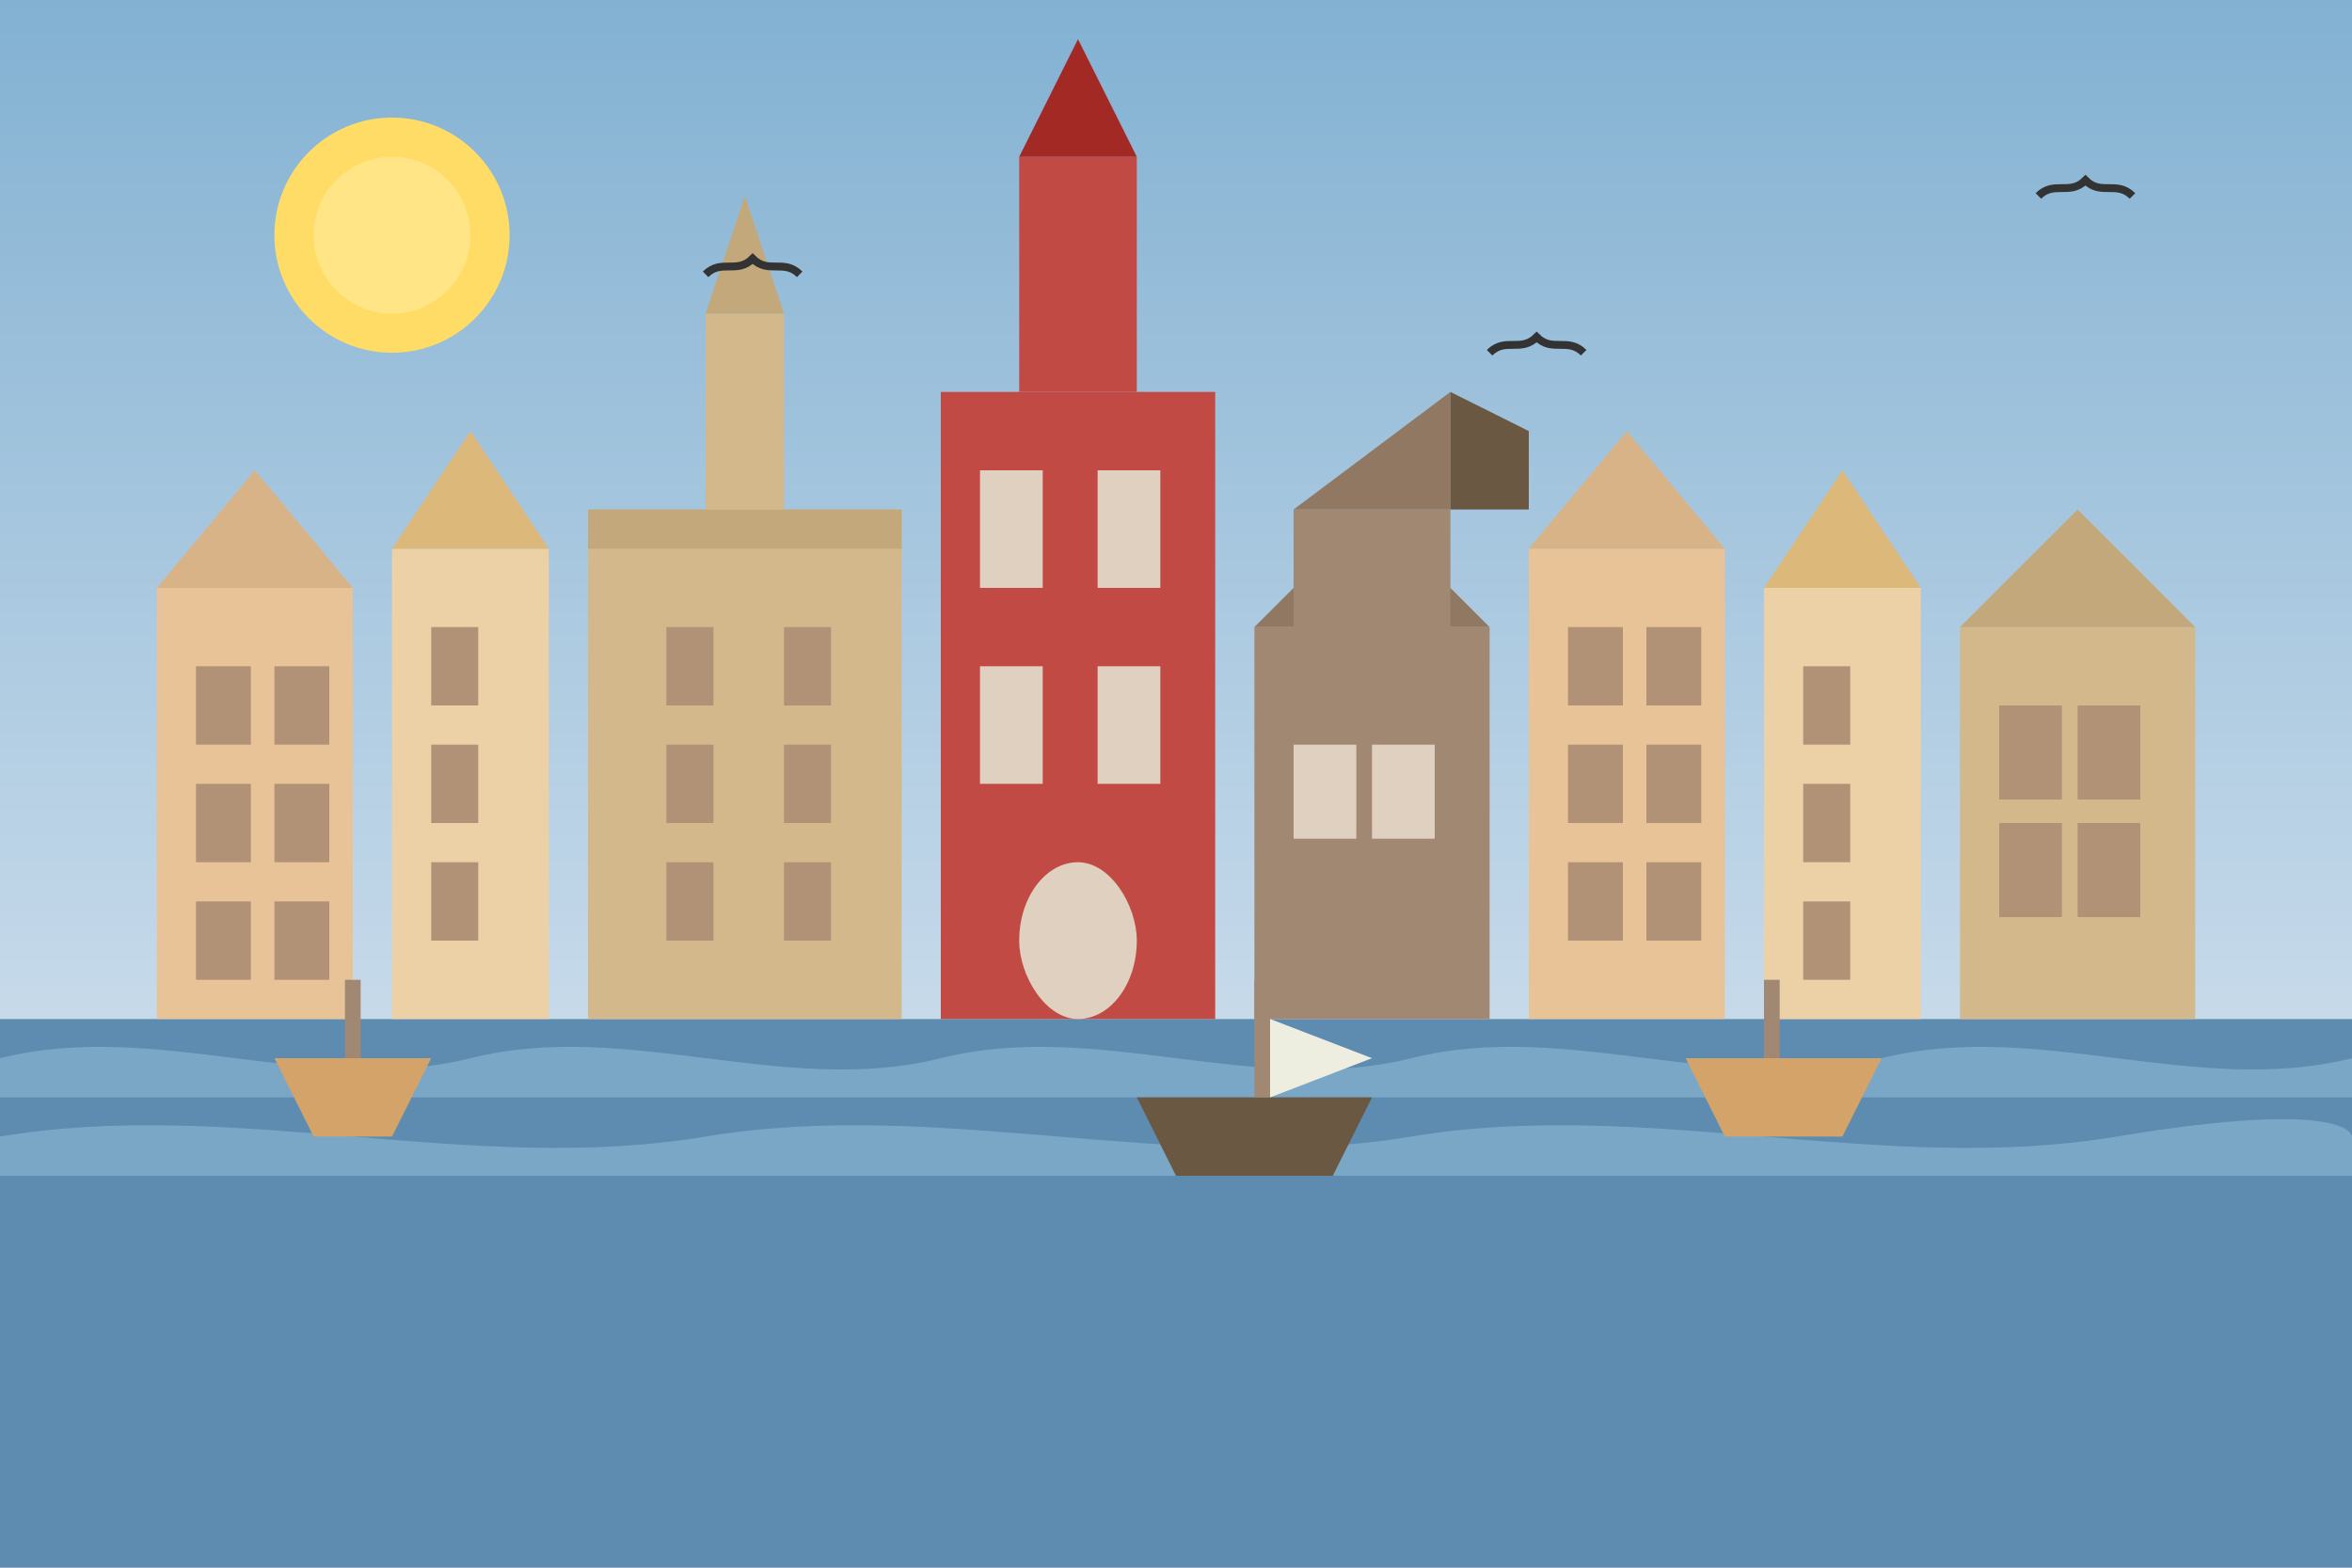 <svg width="300" height="200" viewBox="0 0 300 200" xmlns="http://www.w3.org/2000/svg">
  <!-- Gdansk skyline illustration -->
  
  <!-- Background -->
  <rect width="300" height="200" fill="#f0f0f0"/>
  
  <!-- Sky gradient -->
  <defs>
    <linearGradient id="skyGradient" x1="0%" y1="0%" x2="0%" y2="100%">
      <stop offset="0%" stop-color="#82b1d2" />
      <stop offset="100%" stop-color="#c7daea" />
    </linearGradient>
  </defs>
  <rect width="300" height="130" fill="url(#skyGradient)"/>
  
  <!-- Sea (Baltic) -->
  <rect x="0" y="130" width="300" height="70" fill="#5d8cb0"/>
  
  <!-- Waves -->
  <path d="M0,135 C20,130 40,140 60,135 C80,130 100,140 120,135 C140,130 160,140 180,135 C200,130 220,140 240,135 C260,130 280,140 300,135 L300,140 L0,140 Z" fill="#7ba7c7"/>
  <path d="M0,145 C30,140 60,150 90,145 C120,140 150,150 180,145 C210,140 240,150 270,145 C300,140 300,145 300,145 L300,150 L0,150 Z" fill="#7ba7c7"/>
  
  <!-- Waterfront buildings left to right -->
  <!-- Old Town buildings & characteristic high, narrow houses -->
  
  <!-- Building 1 -->
  <rect x="20" y="75" width="25" height="55" fill="#e8c397"/>
  <path d="M20,75 L45,75 L32.5,60 Z" fill="#d8b387"/>
  <rect x="25" y="85" width="7" height="10" fill="#b29277"/>
  <rect x="35" y="85" width="7" height="10" fill="#b29277"/>
  <rect x="25" y="100" width="7" height="10" fill="#b29277"/>
  <rect x="35" y="100" width="7" height="10" fill="#b29277"/>
  <rect x="25" y="115" width="7" height="10" fill="#b29277"/>
  <rect x="35" y="115" width="7" height="10" fill="#b29277"/>
  
  <!-- Building 2 -->
  <rect x="50" y="70" width="20" height="60" fill="#ecd1a7"/>
  <path d="M50,70 L70,70 L60,55 Z" fill="#dcb87a"/>
  <rect x="55" y="80" width="6" height="10" fill="#b29277"/>
  <rect x="55" y="95" width="6" height="10" fill="#b29277"/>
  <rect x="55" y="110" width="6" height="10" fill="#b29277"/>
  
  <!-- Building 3 - Main Town Hall (Ratusz Głównego Miasta) -->
  <rect x="75" y="65" width="40" height="65" fill="#d3b88c"/>
  <rect x="75" y="65" width="40" height="5" fill="#c3a87c"/>
  <rect x="90" y="40" width="10" height="25" fill="#d3b88c"/>
  <path d="M90,40 L100,40 L95,25 Z" fill="#c3a87c"/>
  <rect x="85" y="80" width="6" height="10" fill="#b29277"/>
  <rect x="100" y="80" width="6" height="10" fill="#b29277"/>
  <rect x="85" y="95" width="6" height="10" fill="#b29277"/>
  <rect x="100" y="95" width="6" height="10" fill="#b29277"/>
  <rect x="85" y="110" width="6" height="10" fill="#b29277"/>
  <rect x="100" y="110" width="6" height="10" fill="#b29277"/>
  
  <!-- Building 4 - St. Mary's Church (Bazylika Mariacka) simplified -->
  <rect x="120" y="50" width="35" height="80" fill="#c24a44"/>
  <rect x="130" y="20" width="15" height="30" fill="#c24a44"/>
  <path d="M130,20 L145,20 L137.5,5 Z" fill="#a32a24"/>
  <rect x="125" y="60" width="8" height="15" fill="#e0d0c0"/>
  <rect x="140" y="60" width="8" height="15" fill="#e0d0c0"/>
  <rect x="125" y="85" width="8" height="15" fill="#e0d0c0"/>
  <rect x="140" y="85" width="8" height="15" fill="#e0d0c0"/>
  <rect x="130" y="110" width="15" height="20" fill="#e0d0c0" rx="7.5" ry="10"/>
  
  <!-- Building 5 - Crane (Żuraw) -->
  <rect x="160" y="80" width="30" height="50" fill="#a08873"/>
  <path d="M160,80 L190,80 L175,65 Z" fill="#907863"/>
  <rect x="165" y="95" width="8" height="12" fill="#e0d0c0"/>
  <rect x="175" y="95" width="8" height="12" fill="#e0d0c0"/>
  
  <!-- Crane mechanism -->
  <rect x="165" y="65" width="20" height="15" fill="#a08873"/>
  <path d="M165,65 L185,50 L185,65 Z" fill="#907863"/>
  <path d="M185,50 L195,55 L195,65 L185,65 Z" fill="#6a5843"/>
  
  <!-- Building 6 -->
  <rect x="195" y="70" width="25" height="60" fill="#e8c397"/>
  <path d="M195,70 L220,70 L207.5,55 Z" fill="#d8b387"/>
  <rect x="200" y="80" width="7" height="10" fill="#b29277"/>
  <rect x="210" y="80" width="7" height="10" fill="#b29277"/>
  <rect x="200" y="95" width="7" height="10" fill="#b29277"/>
  <rect x="210" y="95" width="7" height="10" fill="#b29277"/>
  <rect x="200" y="110" width="7" height="10" fill="#b29277"/>
  <rect x="210" y="110" width="7" height="10" fill="#b29277"/>
  
  <!-- Building 7 -->
  <rect x="225" y="75" width="20" height="55" fill="#ecd1a7"/>
  <path d="M225,75 L245,75 L235,60 Z" fill="#dcb87a"/>
  <rect x="230" y="85" width="6" height="10" fill="#b29277"/>
  <rect x="230" y="100" width="6" height="10" fill="#b29277"/>
  <rect x="230" y="115" width="6" height="10" fill="#b29277"/>
  
  <!-- Building 8 -->
  <rect x="250" y="80" width="30" height="50" fill="#d3b88c"/>
  <path d="M250,80 L280,80 L265,65 Z" fill="#c3a87c"/>
  <rect x="255" y="90" width="8" height="12" fill="#b29277"/>
  <rect x="265" y="90" width="8" height="12" fill="#b29277"/>
  <rect x="255" y="105" width="8" height="12" fill="#b29277"/>
  <rect x="265" y="105" width="8" height="12" fill="#b29277"/>
  
  <!-- Boats -->
  <path d="M40,145 L50,145 L55,135 L35,135 Z" fill="#d3a36a"/>
  <rect x="44" y="125" width="2" height="10" fill="#a08873"/>
  
  <path d="M150,150 L170,150 L175,140 L145,140 Z" fill="#6a5843"/>
  <rect x="160" y="125" width="2" height="15" fill="#a08873"/>
  <path d="M162,130 L175,135 L162,140 Z" fill="#eeeee0"/>
  
  <path d="M220,145 L235,145 L240,135 L215,135 Z" fill="#d3a36a"/>
  <rect x="225" y="125" width="2" height="10" fill="#a08873"/>
  
  <!-- Sun -->
  <circle cx="50" cy="30" r="15" fill="#ffdc65"/>
  <circle cx="50" cy="30" r="10" fill="#ffe585"/>
  
  <!-- Seagulls -->
  <path d="M90,35 C92,33 94,35 96,33 C98,35 100,33 102,35" fill="none" stroke="#333333" stroke-width="1"/>
  <path d="M190,45 C192,43 194,45 196,43 C198,45 200,43 202,45" fill="none" stroke="#333333" stroke-width="1"/>
  <path d="M260,25 C262,23 264,25 266,23 C268,25 270,23 272,25" fill="none" stroke="#333333" stroke-width="1"/>
</svg>
